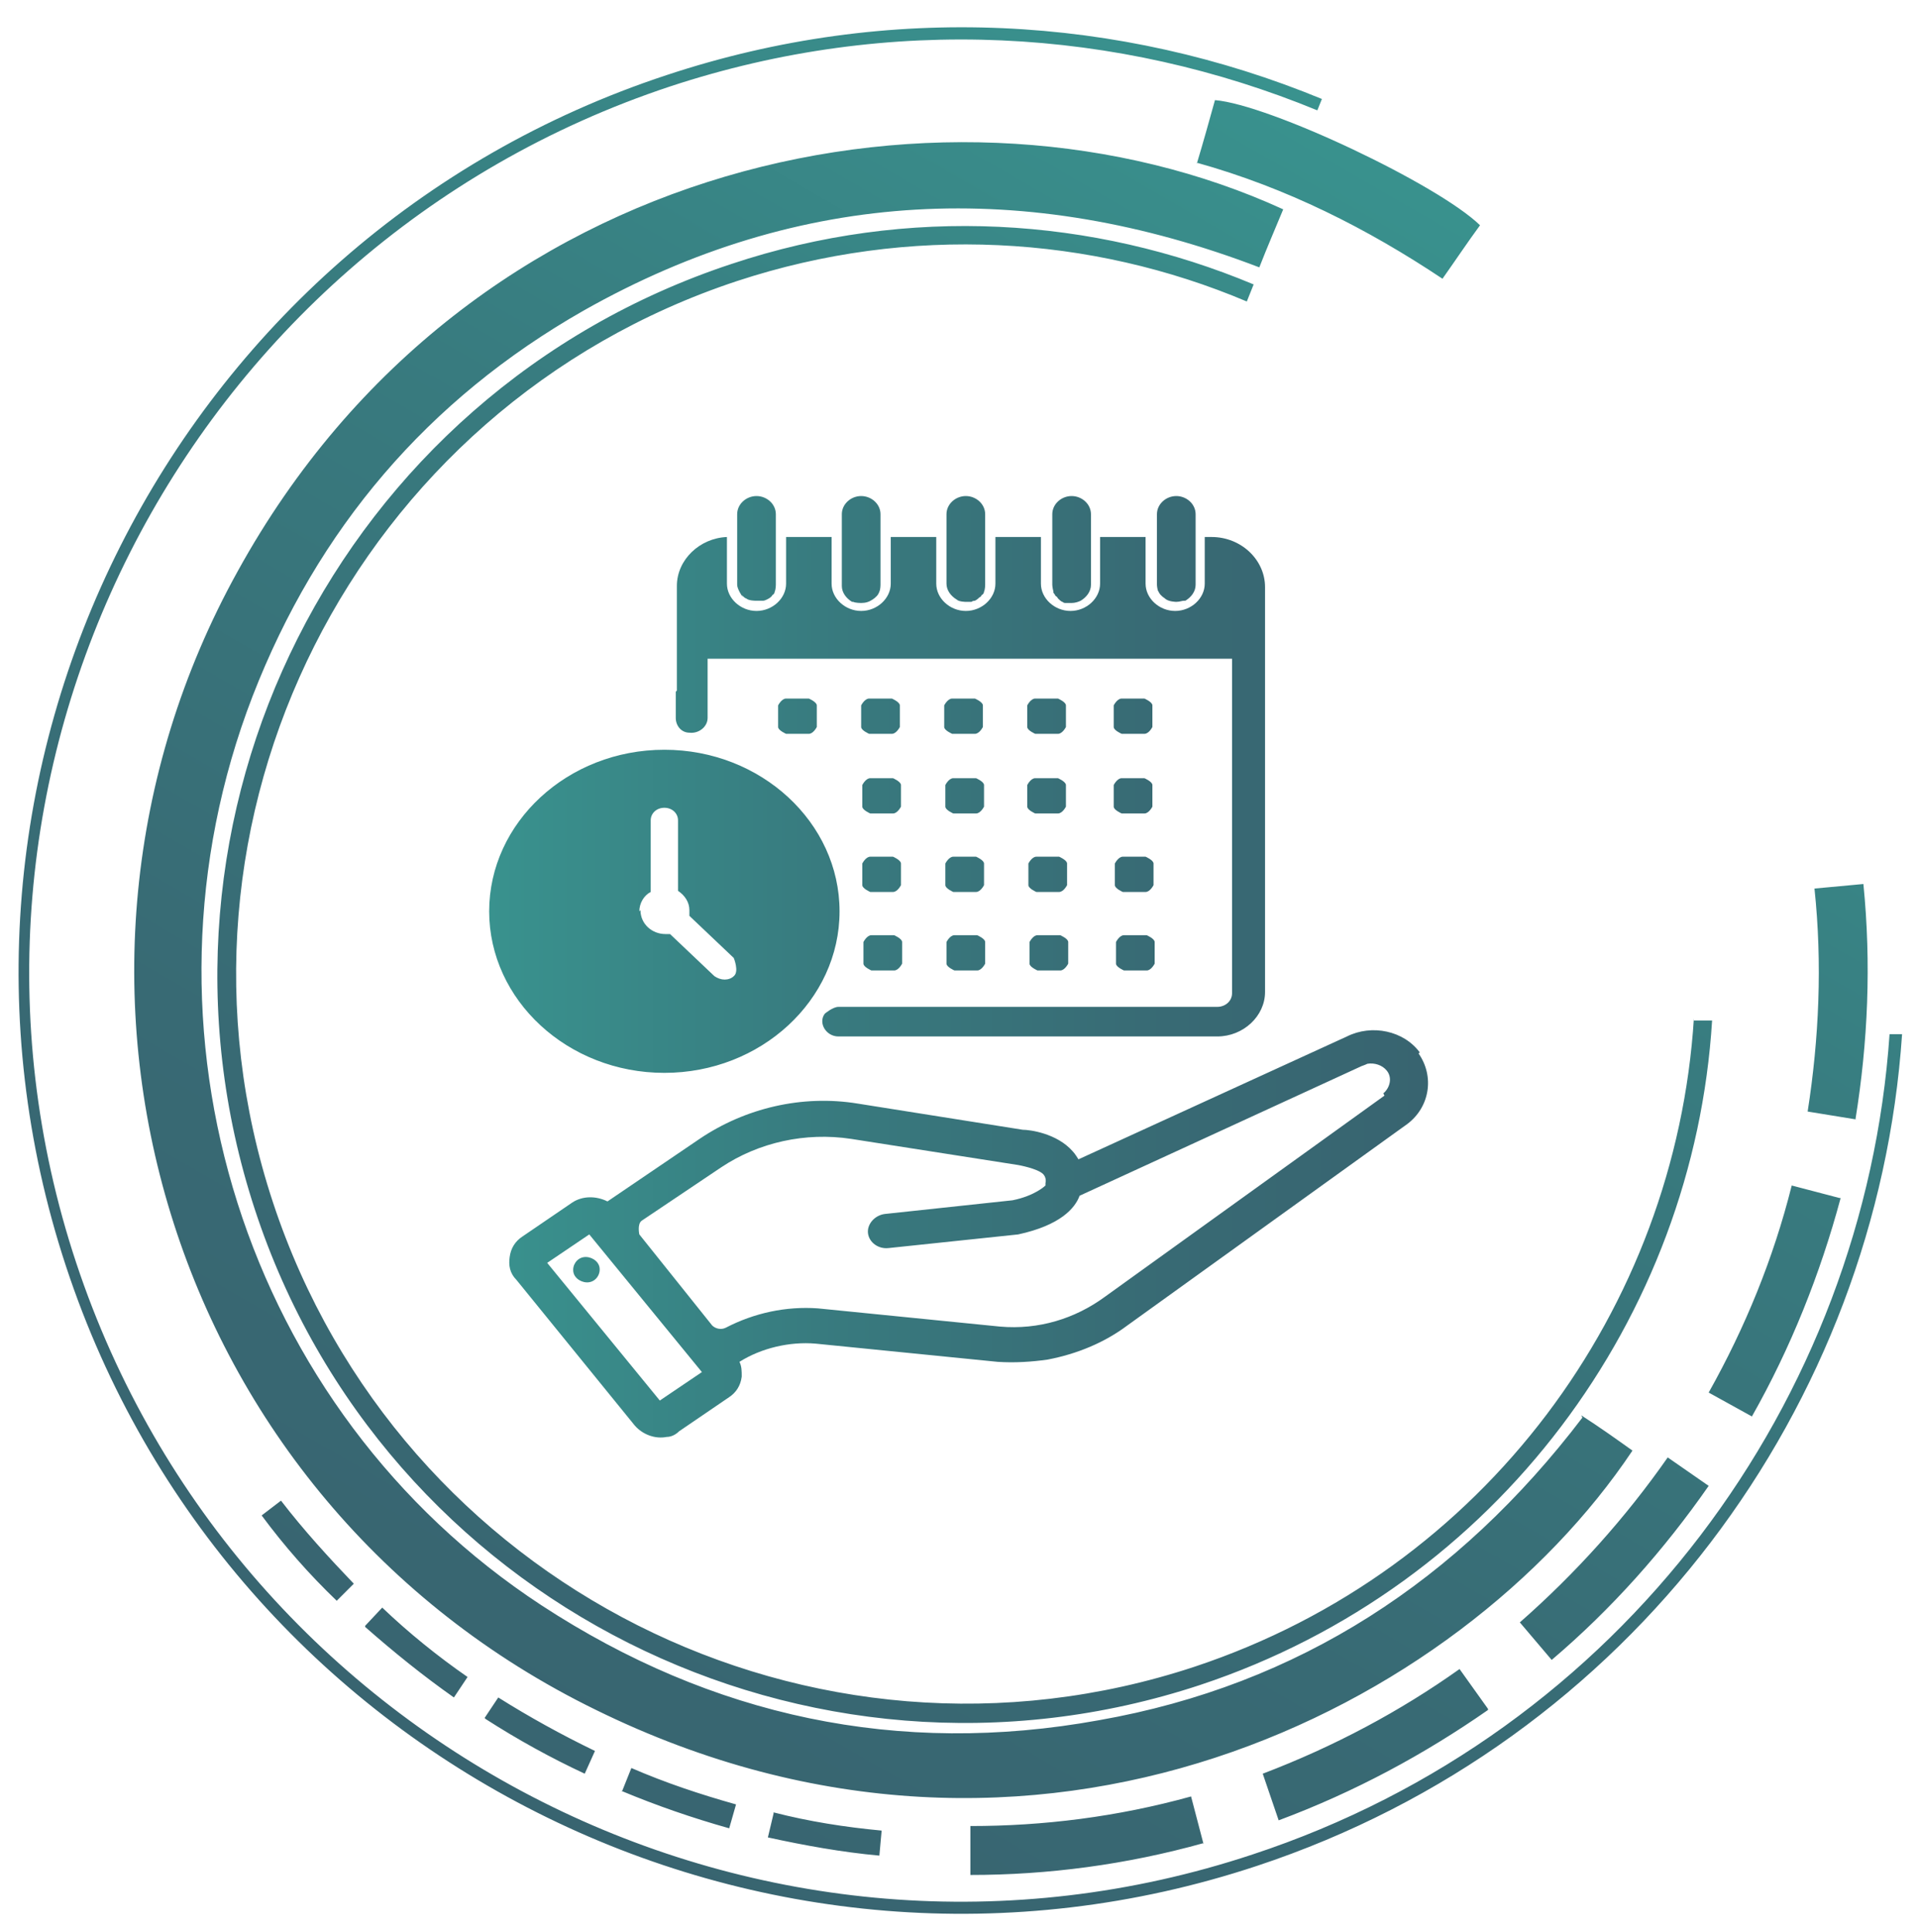<?xml version="1.0" encoding="UTF-8"?><svg id="feladatmenedzsment" xmlns="http://www.w3.org/2000/svg" xmlns:xlink="http://www.w3.org/1999/xlink" viewBox="0 0 16.86 16.98"><defs><style>.cls-1{fill:url(#linear-gradient);}.cls-1,.cls-2{stroke-width:0px;}.cls-2{fill:url(#linear-gradient-2);}</style><linearGradient id="linear-gradient" x1="804.93" y1="-1783.32" x2="812.45" y2="-1768.63" gradientTransform="translate(-1921.91 294.65) rotate(57.09)" gradientUnits="userSpaceOnUse"><stop offset="0" stop-color="#39928e"/><stop offset=".35" stop-color="#387b7f"/><stop offset=".72" stop-color="#386a74"/><stop offset="1" stop-color="#386470"/></linearGradient><linearGradient id="linear-gradient-2" x1="4.29" y1="8.49" x2="12.57" y2="8.49" gradientTransform="matrix(1,0,0,1,0,0)" xlink:href="#linear-gradient"/></defs><path class="cls-1" d="m2.47,13.19c.2.26.42.5.64.73l-.15.15c-.24-.23-.46-.48-.66-.75l.17-.13Zm13.7-2.66l-.42-.11c-.16.64-.41,1.25-.73,1.82l.38.21c.34-.6.6-1.25.78-1.92Zm-1.28-1.58c-.16,2.54-1.83,4.85-4.39,5.7-3.36,1.11-6.99-.72-8.1-4.08S3.12,3.58,6.48,2.47c1.52-.5,3.11-.4,4.48.18l.06-.15c-1.41-.59-3.03-.7-4.59-.18C2.98,3.46,1.11,7.18,2.24,10.63s4.86,5.32,8.31,4.18c2.62-.87,4.34-3.24,4.5-5.84h-.16Zm-10.62,6.16c.28.18.57.34.87.48l.09-.2c-.29-.14-.58-.3-.85-.47l-.12.18Zm-1.06-.81c.25.22.51.43.78.62l.12-.18c-.26-.18-.52-.39-.75-.61l-.15.16Zm7.37,1.91l-.11-.42c-.65.18-1.3.26-1.94.26v.43c.68,0,1.37-.09,2.05-.28Zm5.73-6.37c.11-.68.14-1.37.07-2.07l-.43.04c.07.66.04,1.32-.06,1.96l.43.07Zm-10.85,5.9c.31.13.63.24.95.33l.06-.21c-.32-.09-.62-.19-.92-.32l-.08.2Zm1.34.2l-.05.21c.32.07.65.13.98.16l.02-.22c-.32-.03-.64-.08-.95-.16Zm7.11-3.48c-1.09,1.43-2.49,2.35-4.25,2.66-1.76.32-3.4-.03-4.9-1.01-2.61-1.71-3.67-5.06-2.54-7.99.57-1.47,1.54-2.61,2.91-3.39,1.91-1.08,3.9-1.16,5.94-.38.07-.18.14-.34.21-.51-2.86-1.31-7.15-.52-9.19,3.18-1.98,3.57-.64,8.16,3.15,10.01,3.87,1.9,7.6-.02,9.11-2.28-.14-.1-.28-.2-.45-.31Zm.75.35c-.37.53-.81,1.02-1.3,1.45l.28.33c.53-.45.99-.97,1.38-1.53l-.36-.25Zm-1.58,2.21l-.25-.35c-.52.37-1.1.68-1.73.92l.14.41c.67-.25,1.28-.58,1.84-.97ZM10.52,1.43c.79.22,1.5.58,2.16,1.02.12-.17.22-.32.33-.47-.37-.36-1.85-1.06-2.33-1.1-.05.18-.1.36-.16.56ZM.58,11.13c1.43,4.34,6.13,6.71,10.47,5.27,3.29-1.09,5.45-4.05,5.67-7.31h-.11c-.22,3.21-2.35,6.14-5.6,7.21-4.28,1.42-8.92-.92-10.34-5.2S1.61,2.18,5.89.76c1.94-.64,3.94-.51,5.69.21l.04-.1C9.85.14,7.82.01,5.86.66,1.52,2.09-.85,6.79.58,11.13Z"/><path class="cls-2" d="m12.48,9.25c-.14-.19-.42-.25-.64-.14l-2.36,1.08s-.03-.05-.05-.07c-.14-.16-.38-.19-.44-.19l-1.45-.23c-.49-.08-.99.04-1.39.31l-.81.55c-.1-.05-.22-.05-.31.01l-.44.3c-.06.04-.1.1-.11.18-.01.07,0,.14.06.2l1.04,1.28c.07.08.18.12.28.1.04,0,.08-.02.11-.05l.44-.3c.06-.04.1-.1.11-.18,0-.05,0-.09-.02-.13.19-.12.44-.18.67-.16l1.6.16c.15.01.3,0,.44-.02.26-.05.5-.15.7-.3l2.46-1.77c.2-.15.24-.42.1-.62Zm-6.68,3.06l-.99-1.21.37-.25.99,1.21-.37.25Zm6.37-2.68l-2.46,1.77c-.26.19-.58.29-.92.26l-1.6-.16c-.28-.02-.56.04-.81.17-.04.02-.09.01-.12-.02l-.64-.8s-.02-.09.02-.12l.7-.47c.33-.22.74-.31,1.14-.25l1.47.23s.17.03.22.08c.01.01.03.04.02.08,0,0,0,0,0,0v.02s-.09.09-.29.13l-1.12.12c-.09.01-.16.09-.15.17.01.08.09.14.18.13l1.14-.12h0c.37-.08.5-.23.54-.34l2.48-1.14s.03-.01.05-.02c.06-.01.13.01.17.06.05.06.03.15-.03.2Zm-6.9,1.51c.01.06-.03.12-.09.13-.06.01-.13-.03-.14-.09-.01-.06.03-.12.09-.13.06-.01.13.03.14.09Zm1.84-5s.07.03.07.06v.19s-.03.06-.07.06h-.2s-.07-.03-.07-.06v-.19s.03-.06.07-.06h.2Zm.46.25v-.19s.03-.06.07-.06h.2s.07.03.07.06v.19s-.03.06-.07.06h-.2s-.07-.03-.07-.06Zm.73,0v-.19s.03-.06.07-.06h.2s.07.03.07.06v.19s-.03.06-.07.06h-.2s-.07-.03-.07-.06Zm.73,0v-.19s.03-.06.07-.06h.2s.07.03.07.06v.19s-.03.06-.07.06h-.2s-.07-.03-.07-.06Zm.76,0v-.19s.03-.06.07-.06h.2s.07.03.07.06v.19s-.03.06-.07.06h-.2s-.07-.03-.07-.06Zm-.76.51s.03-.06.07-.06h.2s.07.03.07.06v.19s-.03.06-.07.06h-.2s-.07-.03-.07-.06v-.19Zm.76,0s.03-.06.07-.06h.2s.07.03.07.06v.19s-.03.06-.07.06h-.2s-.07-.03-.07-.06v-.19Zm-1.48,0s.03-.06.07-.06h.2s.07.03.07.06v.19s-.03.06-.07.06h-.2s-.07-.03-.07-.06v-.19Zm-.73,0s.03-.06.07-.06h.2s.07.03.07.06v.19s-.03.06-.07.06h-.2s-.07-.03-.07-.06v-.19Zm0,.69s.03-.06.07-.06h.2s.07.03.07.06v.19s-.03.06-.07.06h-.2s-.07-.03-.07-.06v-.19Zm.73,0s.03-.06.07-.06h.2s.07.03.07.06v.19s-.03.06-.07.06h-.2s-.07-.03-.07-.06v-.19Zm.73,0s.03-.06.07-.06h.2s.07.03.07.06v.19s-.03.06-.07.06h-.2s-.07-.03-.07-.06v-.19Zm.76,0s.03-.06.07-.06h.2s.07.03.07.06v.19s-.03.06-.07.06h-.2s-.07-.03-.07-.06v-.19Zm-2.21.69s.03-.06.07-.06h.2s.07.03.07.06v.19s-.03.06-.07.06h-.2s-.07-.03-.07-.06v-.19Zm.73,0s.03-.06.07-.06h.2s.07.03.07.06v.19s-.03.06-.07.06h-.2s-.07-.03-.07-.06v-.19Zm.73,0s.03-.06.07-.06h.2s.07.03.07.06v.19s-.03.06-.07.06h-.2s-.07-.03-.07-.06v-.19Zm.76,0s.03-.06.07-.06h.2s.07.03.07.06v.19s-.03.06-.07.06h-.2s-.07-.03-.07-.06v-.19Zm-1.49-3.14v-.62c0-.09.08-.16.17-.16h0c.09,0,.17.07.17.16v.62s0,.04-.01.06c0,0,0,.02-.02.03,0,0-.01.02-.02.02-.01.01-.02.02-.04.03,0,0-.02,0-.03.01-.02,0-.03,0-.05,0h0s-.06,0-.08-.02c-.05-.03-.09-.08-.09-.14Zm.94.06s-.01-.04-.01-.06v-.62c0-.09.08-.16.17-.16h0c.09,0,.17.07.17.16v.62c0,.06-.04.11-.09.14-.02.01-.05.02-.08.02h0s-.03,0-.05,0c-.01,0-.02,0-.03-.01-.01,0-.03-.02-.04-.03,0,0-.01-.02-.02-.02,0,0-.01-.02-.02-.03Zm-1.86-.06v-.62c0-.09.08-.16.17-.16h0c.09,0,.17.07.17.16v.62s0,.04-.01.06c-.01.03-.03.05-.06.07-.03.02-.06.03-.1.03h0s-.05,0-.07-.01c0,0-.01,0-.01,0-.05-.03-.09-.08-.09-.14Zm-.87.11s-.05-.07-.05-.11v-.62c0-.09.08-.16.17-.16h0c.09,0,.17.07.17.16v.62s0,.04-.01.06c0,0,0,.02-.02.03-.01.02-.03.03-.05.04,0,0-.02.01-.03.01-.01,0-.02,0-.03,0,0,0-.01,0-.02,0,0,0-.01,0-.02,0h0s-.06,0-.08-.02c-.01,0-.03-.02-.04-.03Zm3.65-.05s-.01-.04-.01-.06v-.62c0-.09.08-.16.17-.16h0c.09,0,.17.07.17.16v.21h0v.41c0,.06-.04.11-.09.14,0,0,0,0-.01,0-.02,0-.04.01-.07.01h0s-.07,0-.1-.03c-.03-.02-.05-.04-.06-.07Zm-4.23.87s0-.03,0-.05v-.87c0-.23.2-.42.44-.43v.41c0,.13.12.24.26.24h0c.14,0,.26-.11.26-.24v-.41h.4v.41c0,.13.12.24.26.24h0c.14,0,.26-.11.26-.24v-.41h.4v.41c0,.13.12.24.26.24h0c.14,0,.26-.11.26-.24v-.41h.4v.41c0,.13.12.24.26.24h0c.14,0,.26-.11.26-.24v-.41h.4v.41c0,.13.12.24.26.24h0c.14,0,.26-.11.26-.24v-.41h.06c.26,0,.47.2.47.44v3.56c0,.21-.19.39-.42.39h-3.33c-.11,0-.18-.12-.12-.2h0s.07-.06.12-.06h3.33c.07,0,.13-.05.13-.12v-2.94h-4.61v.52c0,.08-.08.14-.16.13,0,0,0,0,0,0-.07,0-.12-.06-.12-.13v-.23Zm-.11,3.36c.85,0,1.54-.64,1.54-1.42s-.69-1.42-1.54-1.42-1.54.64-1.54,1.42.69,1.42,1.54,1.42Zm-.22-1.42c0-.07.04-.14.1-.17v-.63c0-.06.05-.11.12-.11s.12.05.12.11v.62c.06.04.1.1.1.17,0,.02,0,.03,0,.05l.39.37s.05.12,0,.16c-.02.02-.05.03-.08.03-.03,0-.06-.01-.09-.03l-.39-.37s-.03,0-.04,0c-.12,0-.22-.09-.22-.21Z"/></svg>